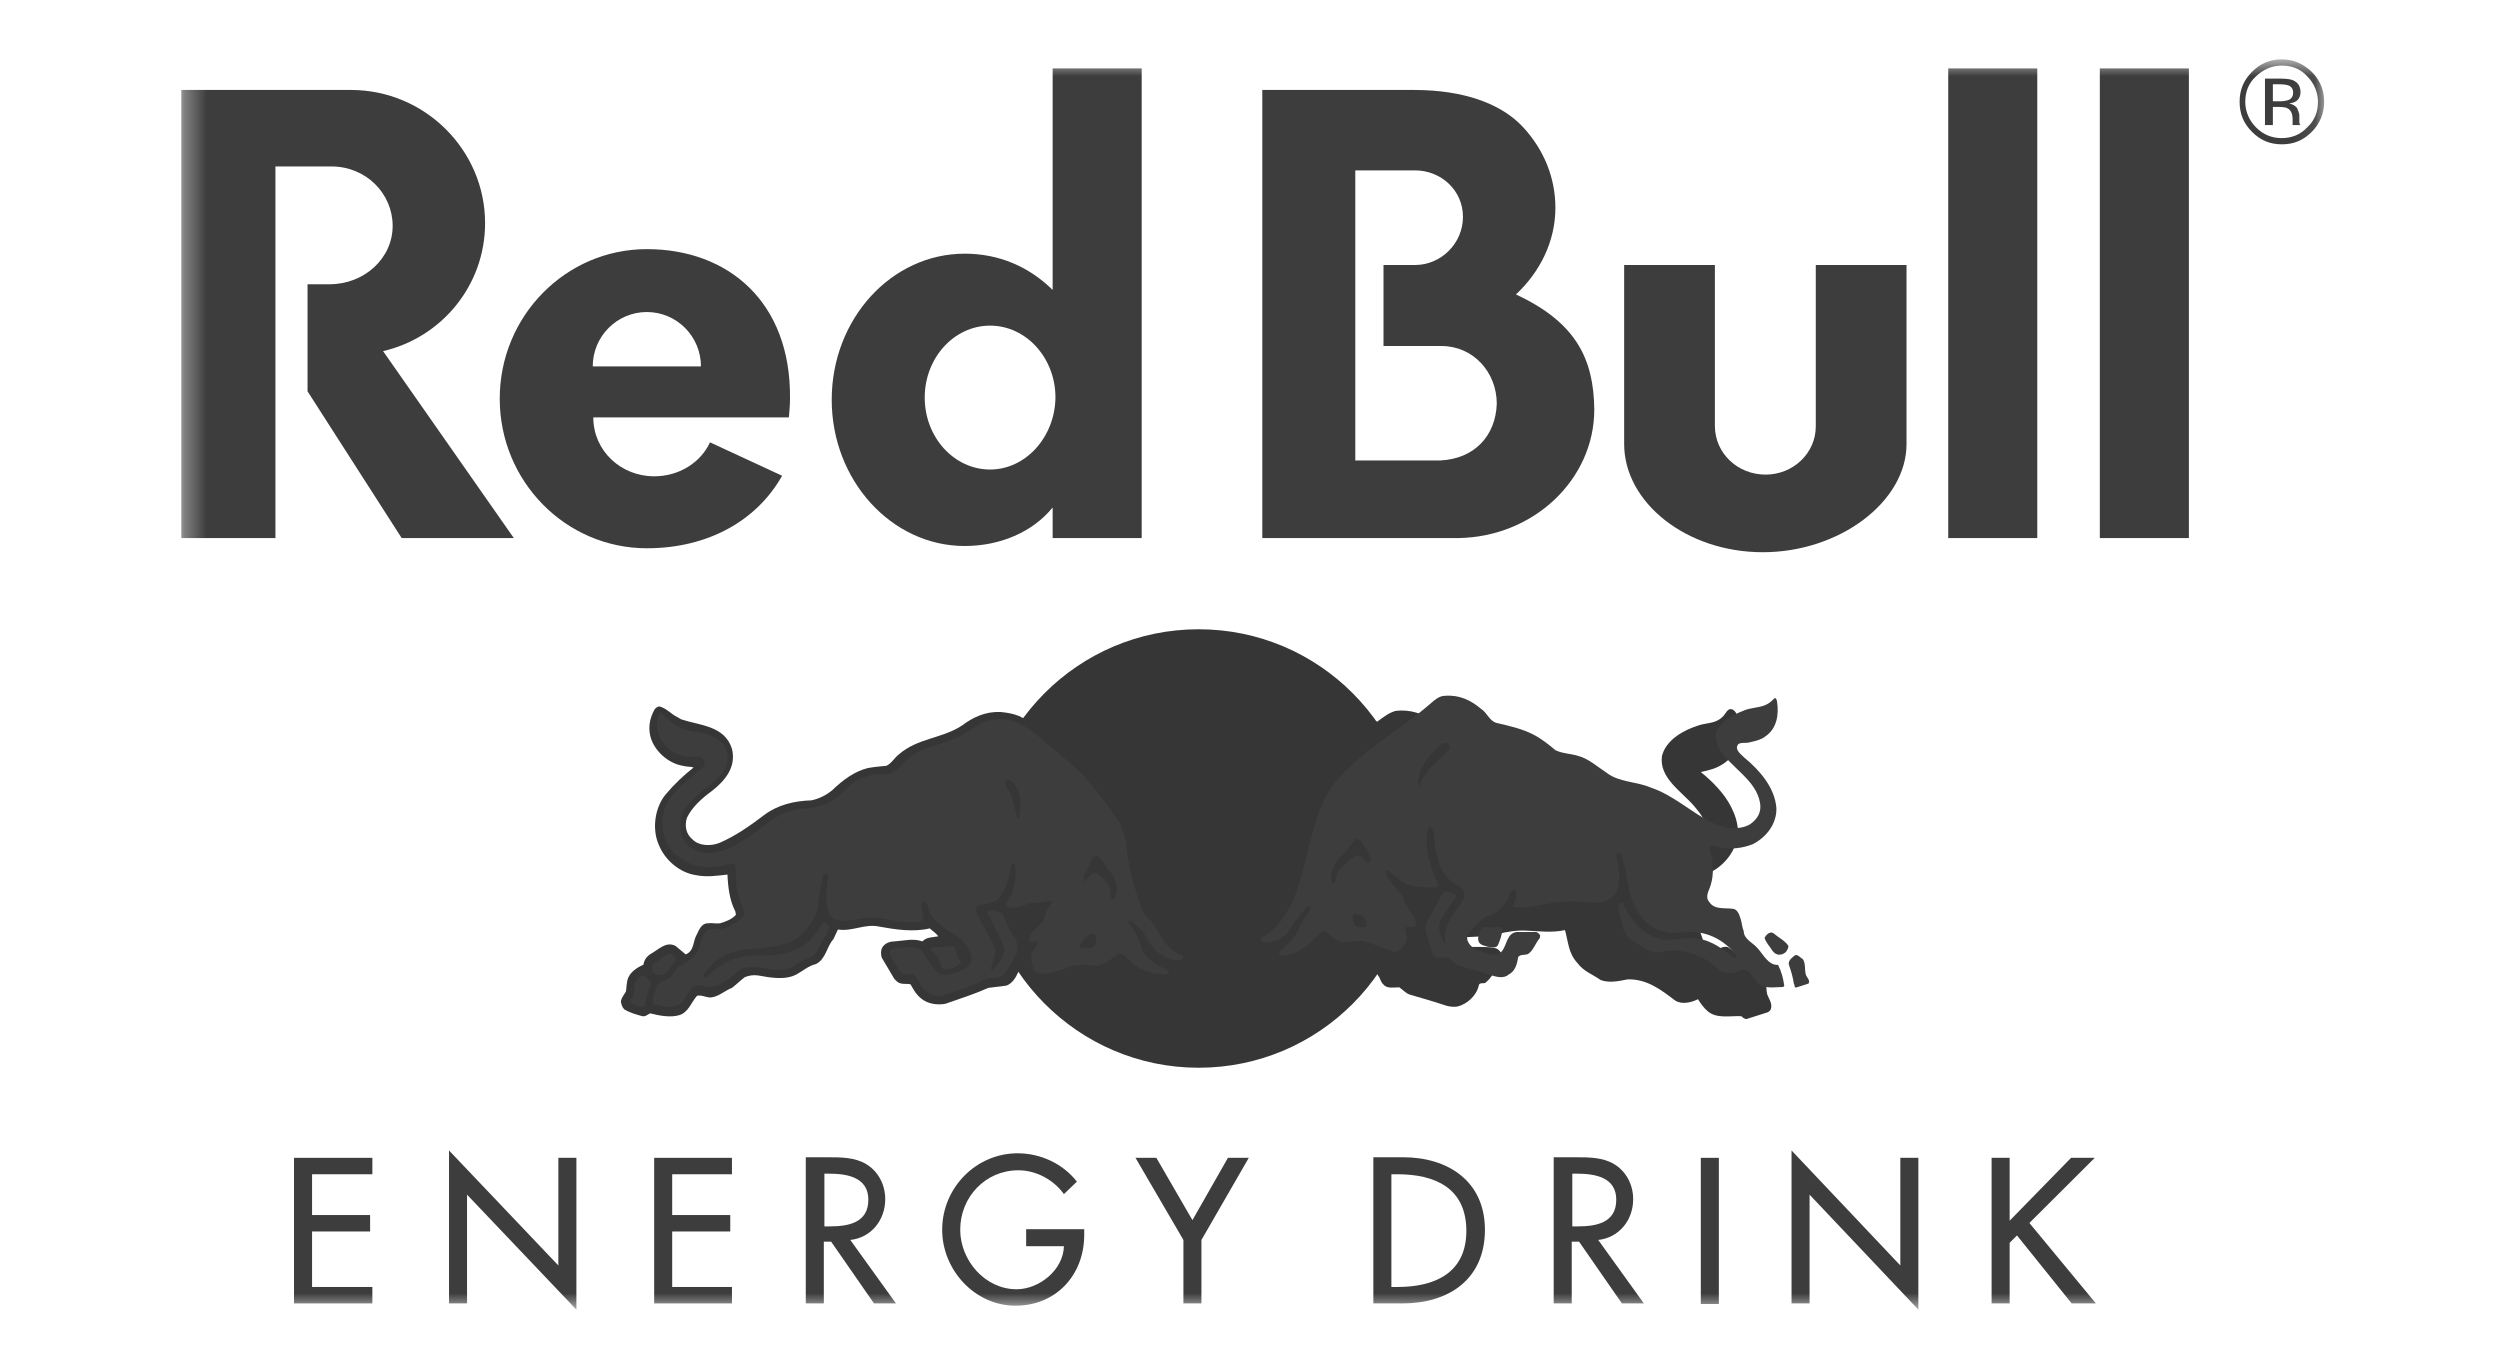 <?xml version="1.0" encoding="UTF-8"?> <svg xmlns="http://www.w3.org/2000/svg" width="115" height="63" viewBox="0 0 115 63" fill="none"> <mask id="mask0_276_1629" style="mask-type:luminance" maskUnits="userSpaceOnUse" x="8" y="2" width="99" height="59"> <path d="M106.911 2.756H8.34V60.244H106.911V2.756Z" fill="white"></path> </mask> <g mask="url(#mask0_276_1629)"> <path d="M78.885 12.19H74.711V20.425C74.711 23.109 77.563 25.402 81.089 25.402C84.615 25.402 87.7 23.083 87.7 20.425V12.19H83.526V19.617C83.526 20.842 82.489 21.832 81.218 21.832C79.922 21.832 78.885 20.842 78.885 19.591V12.19Z" fill="#3E3D3D"></path> <path d="M12.67 7.656V24.751H8.34V4.138H16.144C19.54 4.138 22.314 6.9 22.314 10.262C22.314 13.128 20.318 15.526 17.621 16.151L23.636 24.751H18.477L14.147 18.001V13.076H15.158C16.766 13.076 18.062 11.877 18.062 10.392C18.062 8.907 16.844 7.656 15.236 7.656H12.67Z" fill="#3E3D3D"></path> <path d="M52.518 24.751V3.147H48.422V13.337C47.333 12.268 45.959 11.669 44.377 11.669C41.007 11.669 38.259 14.666 38.259 18.392C38.259 22.093 41.007 25.116 44.377 25.116C45.985 25.116 47.489 24.49 48.422 23.344V24.751H52.518ZM45.544 21.598C43.885 21.598 42.537 20.112 42.537 18.288C42.537 16.464 43.885 14.979 45.544 14.979C47.203 14.979 48.551 16.464 48.551 18.288C48.526 20.112 47.178 21.598 45.544 21.598Z" fill="#3E3D3D"></path> <path d="M69.733 13.545C70.848 12.503 71.548 11.096 71.548 9.558C71.548 8.151 71.004 6.874 70.07 5.858C69.085 4.789 67.374 4.138 65.041 4.138H58.066V24.751H67.089C70.537 24.699 73.337 22.067 73.337 18.835C73.311 16.49 72.481 14.822 69.733 13.545ZM66.259 21.181H62.344V7.838H65.092C66.285 7.838 67.296 8.75 67.296 9.975C67.296 11.2 66.285 12.19 65.092 12.19H63.641V15.917H66.311C67.763 15.917 68.852 17.115 68.852 18.575C68.8 20.034 67.841 21.102 66.259 21.181Z" fill="#3E3D3D"></path> <path d="M27.266 16.855C27.266 15.474 28.381 14.353 29.755 14.353C31.129 14.353 32.244 15.474 32.244 16.855H27.266ZM36.288 19.2C36.314 18.913 36.34 18.627 36.34 18.34C36.392 13.884 33.488 11.46 29.755 11.46C26.022 11.46 22.988 14.536 22.988 18.34C22.988 22.145 26.022 25.22 29.755 25.22C32.607 25.22 34.837 23.917 35.977 21.884L32.659 20.347C32.244 21.259 31.259 21.91 30.092 21.91C28.562 21.91 27.292 20.738 27.292 19.2C27.396 19.2 36.288 19.2 36.288 19.2Z" fill="#3E3D3D"></path> <path d="M93.715 3.147H89.619V24.751H93.715V3.147Z" fill="#3E3D3D"></path> <path d="M100.689 3.147H96.592V24.751H100.689V3.147Z" fill="#3E3D3D"></path> <path d="M45.103 39.031C45.103 33.454 49.588 28.946 55.136 28.946C60.685 28.946 65.17 33.454 65.17 39.031C65.17 44.608 60.685 49.116 55.136 49.116C49.588 49.116 45.103 44.582 45.103 39.031Z" fill="#363636"></path> <path fill-rule="evenodd" clip-rule="evenodd" d="M47.074 33.038C47.229 33.116 47.385 33.194 47.566 33.298C48.318 33.819 48.811 34.262 49.952 35.227C50.289 35.565 50.678 36.113 50.963 36.451C51.585 37.233 52.026 37.78 52.103 38.432C52.285 39.735 52.467 40.465 52.959 41.794C53.011 41.924 53.218 42.106 53.348 42.263C53.659 42.654 53.789 43.279 54.359 43.618C54.67 43.8 54.722 43.826 54.826 43.904C54.981 44.035 54.722 44.504 53.918 44.4C54.333 44.608 54.281 45.077 53.685 45.103C52.518 45.155 51.792 44.478 51.637 44.295C51.559 44.217 51.326 44.53 50.911 44.686C50.496 44.895 49.926 44.686 49.485 44.764C49.07 44.843 48.526 45.103 48.085 45.129C47.307 45.155 47.203 44.608 47.203 44.139C47.203 44.035 47.203 43.957 47.203 43.931C47.126 44.217 46.84 44.712 46.84 44.712C46.737 44.947 46.581 45.233 46.296 45.338L45.466 45.442C44.818 45.729 44.17 45.937 43.496 46.172C43.107 46.25 42.666 46.172 42.381 45.937C42.148 45.755 42.018 45.52 41.889 45.285C41.759 45.233 41.578 45.285 41.422 45.233C41.292 45.207 41.215 45.103 41.137 45.025L40.566 44.061C40.514 43.931 40.514 43.748 40.566 43.618C40.67 43.409 40.903 43.305 41.137 43.305C41.552 43.279 42.018 43.149 42.433 43.305C42.614 43.097 42.9 43.123 43.159 43.071C43.055 42.914 42.9 42.836 42.77 42.706C42.018 42.888 41.189 42.758 40.463 42.627C39.788 42.471 39.218 42.862 38.544 42.758L38.337 43.201C38.026 43.54 38 44.113 37.533 44.347C37.196 44.426 36.937 44.66 36.651 44.816C36.133 45.103 35.433 44.973 34.862 44.869C34.629 44.843 34.474 44.869 34.266 44.947C34.085 45.077 33.877 45.285 33.67 45.442C33.333 45.572 33.048 45.859 32.685 45.885C32.477 45.885 32.27 45.755 32.063 45.807C31.803 46.093 31.674 46.562 31.259 46.693C30.844 46.823 30.326 46.719 29.911 46.615C29.781 46.667 29.703 46.771 29.548 46.745C29.262 46.667 28.977 46.589 28.718 46.432C28.614 46.328 28.588 46.198 28.562 46.093C28.562 45.911 28.718 45.755 28.796 45.598C28.822 45.416 28.822 45.155 28.899 44.973C29.029 44.686 29.314 44.504 29.599 44.373C29.625 44.165 29.755 43.983 29.937 43.878C30.274 43.696 30.637 43.279 31.077 43.514L31.544 43.904C31.959 43.722 31.855 43.305 32.063 42.966C32.166 42.732 32.296 42.471 32.555 42.471C32.737 42.445 32.944 42.497 33.126 42.471C33.385 42.393 33.67 42.289 33.852 42.08L33.825 41.924C33.566 41.429 33.489 40.829 33.463 40.23C32.996 40.282 32.503 40.36 32.011 40.256C31.285 40.152 30.585 39.578 30.299 38.849C29.988 38.145 30.118 37.155 30.611 36.556C31 36.087 31.44 35.67 31.907 35.305C31.751 35.253 31.57 35.279 31.414 35.227C30.74 35.122 30.066 34.523 29.911 33.845C29.807 33.402 29.911 32.985 30.118 32.621C30.196 32.542 30.274 32.464 30.403 32.516C30.74 32.647 30.844 32.829 31.155 32.985L31.337 33.09C32.192 33.376 33.333 33.376 33.67 34.445C33.877 35.279 33.359 35.904 32.763 36.373C32.296 36.712 31.829 37.129 31.596 37.624C31.492 37.989 31.544 38.354 31.855 38.614C32.166 38.927 32.711 38.927 33.1 38.771C33.825 38.458 34.5 37.989 35.148 37.494C35.77 37.025 36.522 36.842 37.326 36.816C37.689 36.738 38 36.582 38.285 36.347C38.777 35.878 39.296 35.487 39.918 35.331C40.203 35.279 40.489 35.253 40.774 35.227C41.007 35.122 41.163 34.836 41.344 34.705C42.2 33.95 43.34 33.976 44.248 33.376C44.766 32.985 45.337 32.725 46.011 32.751C46.322 32.777 46.607 32.829 46.866 32.933L47.074 33.038ZM47.929 41.898C47.359 41.924 46.996 42.054 46.607 42.106C46.633 42.471 46.84 42.784 47.126 43.175C47.281 42.575 47.774 42.341 47.929 41.898Z" fill="#363636"></path> <path fill-rule="evenodd" clip-rule="evenodd" d="M62.526 42.028C62.785 42.419 62.94 42.81 63.174 43.227C63.407 42.784 63.614 42.367 63.822 42.106C63.796 42.081 63.122 42.159 62.526 42.028ZM63.07 43.957C63.044 44.035 62.992 44.061 62.888 44.061C62.966 44.426 62.707 45.103 62.059 45.129C61.618 45.156 60.892 44.712 60.477 44.687C60.036 44.66 59.233 44.999 58.766 44.295C58.144 45.051 57.418 45.26 56.796 45.234C56.433 45.234 56.044 45.025 56.588 44.556C55.396 44.947 55.396 44.139 55.603 43.983C55.733 43.879 55.888 43.8 56.329 43.357C57.988 41.611 57.366 38.588 59.181 36.582C59.881 35.8 60.451 35.357 61.877 34.341C62.37 34.002 62.862 33.507 63.329 33.168L63.355 33.22V33.194C63.64 32.986 63.9 32.777 64.211 32.699C64.859 32.621 65.455 32.829 65.948 33.168C66.207 33.35 66.414 33.559 66.622 33.82C66.777 33.976 67.011 33.976 67.218 34.054C67.814 34.158 68.333 34.393 68.826 34.706C69.162 34.914 69.448 35.279 69.862 35.331C70.355 35.409 70.796 35.566 71.237 35.826C71.755 36.165 72.222 36.582 72.844 36.686C74.088 36.816 75.126 37.52 76.111 38.224C76.681 38.562 77.355 38.953 78.055 38.719C78.263 38.641 78.418 38.458 78.47 38.276C78.522 37.807 78.237 37.442 77.951 37.103C77.355 36.399 76.318 35.8 76.448 34.784C76.629 34.028 77.459 33.585 78.107 33.377C78.47 33.246 78.911 33.298 79.222 32.986C79.377 32.881 79.456 32.517 79.715 32.647C79.922 32.777 79.948 33.038 79.973 33.272C80.077 34.002 79.922 34.732 79.248 35.149C78.937 35.357 78.6 35.435 78.237 35.513C78.781 35.956 79.326 36.504 79.637 37.129C79.819 37.494 79.922 37.807 79.948 38.224C79.922 39.005 79.456 39.683 78.781 40.074C78.392 40.282 77.951 40.361 77.485 40.361C77.303 40.361 77.148 40.308 76.992 40.308C77.07 40.673 77.07 41.168 76.992 41.585C76.966 41.794 76.837 42.028 76.837 42.289C76.94 42.419 77.096 42.419 77.226 42.419C77.563 42.419 77.978 42.393 78.159 42.758C78.315 43.097 78.392 43.488 78.522 43.826C78.574 43.879 78.6 44.009 78.677 43.983C78.911 43.774 79.144 43.488 79.481 43.566C79.793 43.774 80.103 44.009 80.415 44.243C80.492 44.322 80.518 44.426 80.544 44.556C80.803 44.66 81.141 44.843 81.218 45.156C81.27 45.364 81.244 45.572 81.296 45.755C81.374 45.963 81.581 46.224 81.425 46.485L81.322 46.563L80.336 46.876C80.259 46.876 80.181 46.823 80.103 46.745C79.585 46.719 78.963 46.876 78.548 46.511C78.367 46.354 78.237 46.172 78.107 45.963C77.796 46.12 77.355 46.224 77.044 46.015C76.396 45.52 75.748 45.025 74.866 45.051C74.477 45.129 74.011 45.234 73.622 45.077C73.259 44.817 72.844 44.687 72.559 44.295C72.144 43.852 72.144 43.331 71.989 42.784C71.418 42.914 70.796 42.836 70.225 42.81C69.759 42.784 69.318 42.862 68.877 42.967C68.333 43.071 67.737 43.123 67.166 43.097L66.881 43.305C67.011 43.331 67.14 43.331 67.244 43.436L67.348 43.54C67.814 43.592 68.359 43.514 68.8 43.618C68.903 43.644 69.007 43.748 69.059 43.852C69.111 43.983 69.111 44.139 69.033 44.243C68.8 44.556 68.67 44.921 68.359 45.182C68.281 45.286 68.048 45.156 68.022 45.338C67.918 45.807 67.477 46.198 67.037 46.302C66.855 46.328 66.648 46.302 66.492 46.25C65.948 46.068 65.403 45.911 64.859 45.755C64.677 45.703 64.522 45.52 64.366 45.416C64.133 45.416 63.796 45.494 63.64 45.286C63.562 45.234 63.485 45.051 63.459 44.973C63.277 44.739 63.148 44.322 63.07 43.957Z" fill="#363636"></path> <path fill-rule="evenodd" clip-rule="evenodd" d="M46.814 36.321C46.97 36.712 46.97 37.233 46.866 37.65C46.84 37.676 46.814 37.676 46.788 37.65C46.711 37.285 46.633 36.92 46.503 36.556C46.425 36.347 46.166 36.165 46.27 35.93C46.322 35.878 46.425 35.878 46.503 35.904C46.633 36.035 46.711 36.165 46.814 36.321ZM50.963 39.97C51.248 40.308 51.455 40.673 51.351 41.116C51.3 41.194 51.325 41.351 51.196 41.377C51.144 41.403 51.092 41.351 51.092 41.299C51.066 41.064 51.066 40.803 50.937 40.621C50.781 40.465 50.6 40.152 50.34 40.152C50.159 40.204 50.029 40.413 49.925 40.543C49.925 40.569 49.9 40.569 49.874 40.543C49.77 40.282 49.977 40.074 50.055 39.865C50.211 39.709 50.185 39.266 50.522 39.396C50.755 39.553 50.807 39.813 50.963 39.97ZM50.418 43.071C50.444 43.227 50.444 43.462 50.288 43.566C50.133 43.618 49.925 43.644 49.744 43.618C49.692 43.592 49.64 43.566 49.666 43.514C49.744 43.279 49.977 43.019 50.237 42.966C50.288 42.966 50.392 42.966 50.418 43.071ZM31.492 33.559C32.114 33.715 32.788 33.715 33.255 34.21C33.514 34.523 33.54 35.07 33.333 35.383C32.97 36.008 32.244 36.321 31.803 36.868C31.362 37.233 31.207 37.807 31.336 38.38C31.492 38.875 31.985 39.214 32.477 39.24C33.255 39.266 33.825 38.875 34.447 38.51C35.07 38.067 35.64 37.494 36.34 37.311C36.807 37.155 37.325 37.233 37.792 37.051C38.285 36.947 38.673 36.53 39.062 36.165C39.503 35.8 40.022 35.592 40.592 35.618C41.111 35.696 41.396 35.227 41.759 34.914C42.355 34.367 43.133 34.315 43.833 34.002C44.325 33.846 44.714 33.481 45.181 33.246C45.622 33.064 46.218 33.012 46.659 33.194C46.944 33.324 47.255 33.455 47.514 33.663L49.614 35.435C49.64 35.513 49.718 35.566 49.77 35.592C50.366 36.321 50.989 37.025 51.481 37.833C51.637 38.119 51.714 38.406 51.792 38.719C51.896 39.917 52.207 40.96 52.596 42.002C52.7 42.159 52.907 42.289 53.011 42.445C53.348 42.914 53.555 43.514 54.1 43.826L54.411 43.983C54.437 44.009 54.437 44.061 54.411 44.087L54.359 44.139C53.711 44.243 53.218 43.852 52.881 43.383C52.674 42.966 52.389 42.523 51.922 42.341C51.896 42.341 51.87 42.367 51.87 42.367C51.922 42.523 52.077 42.628 52.129 42.758C52.311 43.045 52.466 43.357 52.544 43.67C52.648 44.009 53.011 44.243 53.296 44.426L53.711 44.634C53.763 44.66 53.788 44.738 53.737 44.791L53.685 44.817C52.985 44.843 52.363 44.608 51.87 44.087C51.766 43.957 51.611 43.852 51.429 43.852C51.118 44.139 50.807 44.4 50.392 44.426C49.951 44.347 49.485 44.347 49.096 44.504C48.733 44.634 48.37 44.791 47.981 44.791C47.8 44.791 47.592 44.712 47.514 44.53C47.514 44.295 47.359 44.035 47.489 43.8L47.748 43.409C47.748 43.357 47.722 43.305 47.67 43.305C47.566 43.279 47.385 43.462 47.333 43.279C47.359 42.888 47.748 42.628 48.007 42.367C48.059 42.054 48.188 41.768 48.422 41.507C48.422 41.481 48.396 41.429 48.344 41.429C48.007 41.481 47.67 41.559 47.307 41.559C47.022 41.715 46.659 41.82 46.322 41.715C46.244 41.663 46.27 41.585 46.296 41.533C46.659 41.038 46.788 40.413 46.685 39.813C46.659 39.787 46.659 39.735 46.607 39.735C46.555 39.735 46.555 39.787 46.529 39.813C46.451 40.386 46.27 40.83 45.959 41.325C45.725 41.559 45.362 41.559 45.051 41.637C44.974 41.663 44.896 41.742 44.896 41.82C44.896 42.028 45.025 42.158 45.103 42.341L45.777 43.592C45.803 43.931 45.648 44.269 45.57 44.582C45.596 44.634 45.648 44.608 45.7 44.582C45.933 44.374 46.088 44.087 46.192 43.774C46.218 43.644 46.166 43.488 46.114 43.383L45.414 41.976C45.466 41.898 45.57 41.898 45.648 41.872C45.803 41.872 45.959 41.95 46.114 42.002C46.27 42.419 46.451 42.862 46.737 43.227C46.788 43.462 46.866 43.774 46.711 43.957C46.555 44.269 46.4 44.53 46.192 44.817C46.011 44.999 45.751 44.973 45.492 44.999H45.414C44.792 45.338 44.144 45.546 43.47 45.755C43.185 45.885 42.848 45.781 42.614 45.598C42.381 45.416 42.277 45.155 42.122 44.921C41.94 44.686 41.655 44.895 41.448 44.764C41.266 44.478 41.085 44.191 40.929 43.879C40.929 43.8 40.929 43.722 41.007 43.67C41.24 43.592 41.499 43.592 41.759 43.566C41.992 43.54 42.251 43.592 42.407 43.748C42.718 44.113 42.848 44.608 43.314 44.843C43.677 44.869 43.988 44.764 44.3 44.608C44.481 44.504 44.688 44.347 44.688 44.113C44.662 43.644 44.351 43.279 43.962 43.019C43.574 42.81 43.159 42.523 42.873 42.158C42.718 41.95 42.692 41.715 42.614 41.507C42.588 41.455 42.485 41.455 42.459 41.481C42.303 41.611 42.433 41.846 42.433 42.002C42.459 42.106 42.511 42.237 42.459 42.315C42.225 42.497 41.914 42.393 41.629 42.419C41.059 42.393 40.514 42.158 39.918 42.211C39.348 42.237 38.57 42.628 38.155 42.054C37.948 41.507 37.999 40.856 38.103 40.308C38.103 40.256 38.051 40.204 37.999 40.204C37.948 40.178 37.896 40.204 37.87 40.256C37.714 40.803 37.688 41.403 37.559 41.976C37.351 42.471 36.988 42.992 36.496 43.253C36.055 43.488 35.536 43.566 34.992 43.618C34.007 43.644 33.099 43.826 32.477 44.686C32.425 44.764 32.347 44.843 32.373 44.947C32.399 44.973 32.477 44.999 32.503 44.973C33.177 44.217 34.033 43.905 35.018 43.957C35.951 43.957 36.885 43.8 37.481 42.992C37.636 42.81 37.74 42.628 37.87 42.419C37.974 42.419 38.051 42.549 38.129 42.602C38.155 42.888 37.922 43.071 37.818 43.305C37.688 43.566 37.559 43.879 37.3 44.035C36.988 44.113 36.729 44.322 36.444 44.478C36.159 44.608 35.796 44.66 35.459 44.582C35.044 44.504 34.473 44.4 34.059 44.582C33.851 44.712 33.67 44.947 33.462 45.077C33.177 45.208 32.918 45.442 32.581 45.416C32.347 45.364 32.062 45.208 31.855 45.416C31.596 45.651 31.544 46.068 31.207 46.224C30.818 46.432 30.403 46.224 30.014 46.198C30.066 45.807 30.118 45.442 30.377 45.155C30.533 45.129 30.662 45.103 30.792 44.999C30.948 44.869 31.051 44.686 31.155 44.504C31.492 44.295 31.881 44.139 32.088 43.774C32.244 43.435 32.244 43.123 32.503 42.81L32.633 42.758L33.333 42.706C33.618 42.575 33.877 42.445 34.136 42.237C34.214 42.158 34.24 42.028 34.214 41.898C34.084 41.559 33.981 41.325 33.903 40.96C33.825 40.595 33.877 40.23 33.825 39.813C33.799 39.787 33.773 39.709 33.722 39.709C33.255 39.813 32.814 39.944 32.296 39.865C31.596 39.787 30.87 39.318 30.61 38.614C30.377 38.015 30.429 37.155 30.87 36.66C31.285 36.139 31.803 35.748 32.322 35.305C32.399 35.253 32.399 35.148 32.425 35.07C32.425 34.966 32.322 34.888 32.244 34.836C31.933 34.758 31.57 34.862 31.259 34.731C30.714 34.549 30.299 34.028 30.222 33.455C30.196 33.194 30.247 32.986 30.377 32.777C30.792 33.142 31.103 33.455 31.492 33.559ZM29.936 45.208V45.286C29.807 45.598 29.729 45.963 29.625 46.328C29.392 46.302 29.184 46.224 29.003 46.146C28.951 46.094 29.003 46.041 29.003 45.989C29.236 45.781 29.159 45.52 29.21 45.234C29.236 45.077 29.392 44.947 29.547 44.869C29.729 44.895 29.833 45.077 29.936 45.208ZM31.077 44.113C30.948 44.374 30.766 44.686 30.481 44.843C30.377 44.869 30.247 44.869 30.144 44.817C30.092 44.764 29.988 44.712 29.988 44.608C30.014 44.504 29.962 44.374 30.066 44.322C30.273 44.191 30.481 44.061 30.688 43.879C30.74 43.852 30.844 43.826 30.87 43.879C30.973 43.957 31.051 44.009 31.077 44.113ZM44.066 44.009C44.092 44.113 44.248 44.243 44.144 44.347C43.937 44.504 43.703 44.608 43.418 44.582C43.211 44.426 43.236 44.139 43.055 43.931C43.003 43.774 42.77 43.774 42.822 43.618L42.9 43.566C43.185 43.566 43.47 43.566 43.755 43.514C44.04 43.488 43.962 43.826 44.066 44.009Z" fill="#3E3D3D"></path> <path fill-rule="evenodd" clip-rule="evenodd" d="M62.658 38.782C62.813 38.991 62.943 39.199 63.047 39.46C63.073 39.512 63.047 39.564 63.021 39.616C62.995 39.668 62.943 39.72 62.865 39.668C62.684 39.616 62.71 39.329 62.476 39.355C62.321 39.355 62.217 39.486 62.087 39.564C61.854 39.772 61.543 39.981 61.491 40.294C61.439 40.398 61.465 40.58 61.361 40.632C61.31 40.658 61.232 40.606 61.232 40.554C61.206 40.137 61.336 39.746 61.621 39.46C61.906 39.225 62.113 38.886 62.347 38.6C62.502 38.574 62.606 38.678 62.658 38.782ZM62.761 42.248C62.813 42.352 62.917 42.483 62.839 42.613C62.736 42.691 62.554 42.639 62.425 42.639C62.269 42.561 62.217 42.352 62.217 42.17C62.217 42.118 62.217 42.092 62.269 42.04C62.45 42.04 62.632 42.092 62.761 42.248ZM66.65 34.274C66.728 34.378 66.65 34.482 66.599 34.56C66.236 34.899 65.795 35.264 65.536 35.681C65.432 35.811 65.354 35.968 65.302 36.124C65.302 36.15 65.276 36.15 65.25 36.15C65.173 35.942 65.276 35.707 65.328 35.499C65.51 35.004 65.924 34.534 66.365 34.196C66.417 34.17 66.599 34.144 66.65 34.274ZM68.128 32.606C68.413 32.788 68.517 33.179 68.854 33.258C69.424 33.388 69.995 33.518 70.513 33.779C70.876 33.961 71.213 34.222 71.55 34.508C71.862 34.665 72.251 34.665 72.588 34.769C73.08 34.899 73.469 35.264 73.91 35.551C74.48 35.994 75.284 35.942 75.932 36.228C76.969 36.567 77.799 37.375 78.758 37.844C79.251 38.105 80.002 38.209 80.495 37.922C80.832 37.688 81.039 37.375 80.962 36.932C80.78 35.864 79.614 35.316 79.069 34.43C78.965 34.222 78.888 33.935 78.939 33.7C79.147 33.179 79.691 32.893 80.158 32.71C80.521 32.528 80.988 32.58 81.325 32.371C81.455 32.293 81.558 32.189 81.636 32.111C81.714 32.111 81.714 32.189 81.739 32.241C81.843 32.867 81.739 33.518 81.195 33.883C80.988 34.039 80.729 34.091 80.495 34.144C80.288 34.222 79.873 34.065 79.899 34.43C79.951 34.613 80.106 34.717 80.236 34.847C80.962 35.447 81.636 36.228 81.714 37.166C81.739 37.896 81.246 38.522 80.625 38.834C80.158 39.017 79.588 39.095 79.095 38.965C78.965 38.938 78.758 38.808 78.654 38.991C78.628 39.199 78.758 39.355 78.758 39.538C78.81 39.877 78.81 40.32 78.706 40.658C78.654 40.919 78.395 41.232 78.628 41.492C78.862 41.857 79.328 41.753 79.717 41.805C79.925 41.831 80.002 42.066 80.054 42.222C80.132 42.431 80.132 42.665 80.21 42.821C80.21 43.212 80.65 43.369 80.858 43.629C81.118 43.916 81.351 44.411 81.791 44.385C81.947 44.698 82.025 44.984 82.077 45.349L82.025 45.401C81.662 45.401 81.169 45.505 80.91 45.245C80.599 45.036 80.495 44.463 80.028 44.62C79.821 44.776 79.536 44.828 79.302 44.724C79.069 44.646 78.913 44.437 78.706 44.307C78.084 43.838 77.254 43.603 76.451 43.786C75.984 43.916 75.621 43.577 75.258 43.369C74.765 43.16 74.636 42.639 74.532 42.196L74.454 41.649C74.454 41.596 74.506 41.544 74.558 41.518H74.636C74.921 42.17 75.465 42.9 76.165 43.134C76.814 43.395 77.41 43.056 78.11 43.186C78.758 43.264 79.276 43.681 79.769 44.072C79.821 44.072 79.847 44.046 79.873 43.994V43.942C79.276 43.186 78.447 42.795 77.488 42.873C76.684 43.03 75.906 42.769 75.439 42.092C75.18 41.701 74.999 41.284 74.921 40.841C74.843 40.32 74.739 39.746 74.558 39.277C74.506 39.251 74.454 39.199 74.402 39.225L74.35 39.303C74.428 39.798 74.584 40.398 74.402 40.919C74.273 41.336 73.858 41.492 73.469 41.518C73.08 41.544 72.717 41.466 72.302 41.466C71.369 41.44 70.539 41.805 69.58 41.727C69.658 41.492 69.813 41.258 69.736 40.997C69.71 40.945 69.632 40.945 69.58 40.945C69.399 41.049 69.424 41.284 69.321 41.44C69.113 41.779 68.725 42.092 68.336 42.17C68.05 42.378 67.791 42.665 67.558 42.926C67.48 43.004 67.48 43.16 67.506 43.264C67.688 43.733 68.232 43.786 68.647 43.916C68.854 43.942 69.036 43.864 69.139 43.681C69.321 43.395 69.347 42.926 69.762 42.873H70.669C70.747 42.9 70.799 42.952 70.85 43.03L70.825 43.16C70.617 43.395 70.539 43.733 70.28 43.89C70.124 43.942 69.943 43.89 69.839 44.02C69.787 44.333 69.71 44.672 69.399 44.828C69.165 45.036 68.828 44.932 68.569 44.854C68.076 44.672 67.584 44.567 67.091 44.411C66.884 44.359 66.806 44.098 66.573 44.046C66.365 43.994 66.132 44.15 65.95 43.968C65.847 43.733 65.795 43.577 65.743 43.316C65.665 43.16 65.613 42.978 65.587 42.795C65.562 42.639 65.587 42.535 65.639 42.404L66.313 41.18C66.365 41.101 66.417 41.023 66.495 40.997C66.65 41.023 66.832 41.101 66.987 41.18L66.962 41.258L66.262 42.326C66.106 42.665 66.262 43.056 66.417 43.343C66.443 43.369 66.469 43.421 66.495 43.395C66.469 43.186 66.443 42.978 66.495 42.743C66.547 42.535 66.676 42.352 66.78 42.17L67.325 41.362C67.376 41.232 67.376 41.023 67.273 40.893C67.039 40.658 66.702 40.58 66.495 40.268C66.054 39.668 66.002 38.965 65.95 38.209C65.95 38.157 65.899 38.078 65.821 38.053C65.769 38.026 65.717 38.105 65.691 38.131C65.562 38.626 65.639 39.225 65.769 39.668C65.847 40.007 66.002 40.346 66.158 40.658C66.184 40.711 66.132 40.789 66.08 40.815C65.717 40.841 65.354 40.815 65.017 40.763C64.55 40.684 64.213 40.32 63.825 40.033C63.773 40.007 63.747 40.059 63.721 40.085C63.825 40.606 64.395 40.919 64.576 41.388C64.68 41.779 65.069 42.066 65.147 42.483C65.147 42.535 65.095 42.613 65.043 42.639C64.913 42.665 64.784 42.587 64.654 42.665C64.628 42.9 64.784 43.134 64.68 43.343C64.55 43.551 64.369 43.786 64.136 43.786C63.669 43.629 63.202 43.421 62.736 43.291C62.399 43.264 62.062 43.316 61.75 43.343C61.439 43.291 61.232 43.004 60.999 42.847C60.921 42.821 60.843 42.821 60.791 42.873C60.273 43.395 59.702 43.968 58.924 43.942C58.873 43.942 58.847 43.89 58.847 43.838V43.786C59.184 43.473 59.599 43.16 59.754 42.717C59.858 42.352 60.169 42.092 60.298 41.753C60.324 41.701 60.273 41.675 60.221 41.649L60.143 41.701C59.754 42.092 59.469 42.535 59.184 42.952C58.898 43.238 58.484 43.421 58.043 43.316C57.991 43.291 57.991 43.212 58.017 43.16C59.624 42.17 59.806 40.398 60.247 38.782C60.558 37.714 60.791 36.619 61.621 35.759C62.865 34.378 64.421 33.57 65.795 32.371C66.002 32.189 66.21 32.007 66.469 32.007C67.143 31.955 67.662 32.215 68.128 32.606ZM82.932 44.124C83.061 44.307 83.01 44.593 83.061 44.802C83.087 44.958 83.295 45.089 83.191 45.245L82.621 45.427C82.517 45.427 82.569 45.297 82.517 45.245C82.465 44.906 82.388 44.672 82.284 44.359C82.258 44.176 82.44 44.046 82.569 43.942C82.698 43.89 82.803 44.046 82.932 44.124ZM81.609 42.952C81.818 43.134 82.102 43.264 82.258 43.499C82.284 43.603 82.206 43.707 82.154 43.786C82.077 43.864 81.972 43.916 81.843 43.916C81.714 43.916 81.609 43.838 81.532 43.733C81.402 43.525 81.221 43.343 81.169 43.134C81.246 43.004 81.428 42.795 81.609 42.952ZM69.113 42.743C69.088 43.004 69.01 43.238 68.906 43.473C68.828 43.629 68.595 43.577 68.439 43.551C68.284 43.499 68.025 43.473 67.999 43.238C67.973 43.03 68.076 42.821 68.18 42.665C68.413 42.639 68.699 42.691 68.932 42.639C69.036 42.639 69.113 42.665 69.113 42.743Z" fill="#3E3D3D"></path> <path d="M13.525 59.957H17.129V59.201H14.355V56.648H17.025V55.892H14.355V54.016H17.129V53.26H13.525V59.957Z" fill="#3E3D3D"></path> <path d="M20.655 59.957H21.484V54.954L26.514 60.244V53.26H25.684V58.211L20.655 52.921V59.957Z" fill="#3E3D3D"></path> <path d="M30.092 59.957H33.67V59.201H30.921V56.648H33.592V55.892H30.921V54.016H33.67V53.26H30.092V59.957Z" fill="#3E3D3D"></path> <path d="M39.114 57.038C40.073 56.934 40.721 56.126 40.721 55.162C40.721 54.511 40.41 53.885 39.84 53.546C39.322 53.234 38.673 53.234 38.077 53.234H37.066V59.957H37.896V57.117H38.233L40.203 59.957H41.214L39.114 57.038ZM37.896 53.989H38.129C38.959 53.989 39.944 54.146 39.944 55.188C39.944 56.257 39.01 56.413 38.181 56.413H37.922V53.989H37.896Z" fill="#3E3D3D"></path> <path d="M47.203 56.57V57.325H48.94C48.914 58.42 47.8 59.306 46.763 59.306C45.311 59.306 44.17 57.977 44.17 56.57C44.17 55.058 45.337 53.833 46.84 53.833C47.67 53.833 48.474 54.276 48.94 54.928L49.537 54.355C48.889 53.521 47.852 53.051 46.814 53.051C44.896 53.051 43.34 54.641 43.34 56.57C43.34 58.42 44.844 60.062 46.711 60.062C48.577 60.062 49.874 58.654 49.874 56.804V56.544H47.203V56.57Z" fill="#3E3D3D"></path> <path d="M54.437 57.038V59.957H55.266V57.038L57.444 53.26H56.485L54.852 56.126L53.192 53.26H52.233L54.437 57.038Z" fill="#3E3D3D"></path> <path d="M63.174 59.957H64.522C66.622 59.957 68.307 58.862 68.307 56.569C68.307 54.328 66.596 53.234 64.548 53.234H63.174V59.957ZM64.004 54.016H64.289C66 54.016 67.452 54.641 67.452 56.621C67.452 58.576 65.974 59.201 64.289 59.201H64.004V54.016Z" fill="#3E3D3D"></path> <path d="M73.518 57.038C74.478 56.934 75.126 56.126 75.126 55.162C75.126 54.511 74.815 53.885 74.244 53.546C73.726 53.234 73.078 53.234 72.481 53.234H71.47V59.957H72.3V57.117H72.637L74.607 59.957H75.618L73.518 57.038ZM72.3 53.989H72.533C73.363 53.989 74.348 54.146 74.348 55.188C74.348 56.257 73.415 56.413 72.585 56.413H72.326V53.989H72.3Z" fill="#3E3D3D"></path> <path d="M79.067 53.26H78.237V59.983H79.067V53.26Z" fill="#3E3D3D"></path> <path d="M82.411 59.957H83.24V54.954L88.244 60.244V53.26H87.415V58.211L82.411 52.921V59.957Z" fill="#3E3D3D"></path> <path d="M92.444 56.152V53.26H91.614V59.957H92.444V57.169L92.781 56.83L95.296 59.957H96.411L93.352 56.257L96.359 53.26H95.27L92.444 56.152Z" fill="#3E3D3D"></path> <path d="M104.967 3.017C105.434 3.017 105.823 3.173 106.133 3.512C106.445 3.825 106.626 4.242 106.626 4.685C106.626 5.154 106.47 5.545 106.133 5.857C105.823 6.196 105.407 6.353 104.967 6.353C104.5 6.353 104.111 6.196 103.775 5.857C103.463 5.545 103.282 5.128 103.282 4.685C103.282 4.216 103.437 3.825 103.775 3.512C104.111 3.199 104.5 3.017 104.967 3.017ZM106.912 4.685C106.912 4.163 106.73 3.694 106.341 3.304C105.952 2.939 105.511 2.73 104.967 2.73C104.422 2.73 103.982 2.913 103.593 3.304C103.203 3.694 103.022 4.137 103.022 4.685C103.022 5.232 103.203 5.675 103.593 6.066C103.982 6.457 104.422 6.639 104.967 6.639C105.511 6.639 105.952 6.457 106.341 6.066C106.704 5.701 106.912 5.232 106.912 4.685ZM105.485 4.268C105.485 4.424 105.407 4.554 105.252 4.607C105.174 4.633 105.044 4.659 104.889 4.659H104.552V3.877H104.863C105.071 3.877 105.226 3.903 105.33 3.955C105.434 4.033 105.485 4.111 105.485 4.268ZM104.189 3.616V5.753H104.552V4.919H104.837C105.044 4.919 105.174 4.945 105.252 4.997C105.381 5.076 105.46 5.232 105.46 5.493V5.649V5.701V5.727V5.753H105.823L105.796 5.727C105.796 5.701 105.77 5.675 105.77 5.623C105.77 5.571 105.77 5.519 105.77 5.466V5.31C105.77 5.206 105.719 5.102 105.667 4.971C105.589 4.867 105.46 4.789 105.304 4.763C105.434 4.737 105.537 4.711 105.615 4.659C105.744 4.58 105.823 4.424 105.823 4.242C105.823 3.981 105.719 3.799 105.485 3.694C105.356 3.642 105.174 3.616 104.889 3.616H104.189Z" fill="#3E3D3D"></path> </g> </svg> 